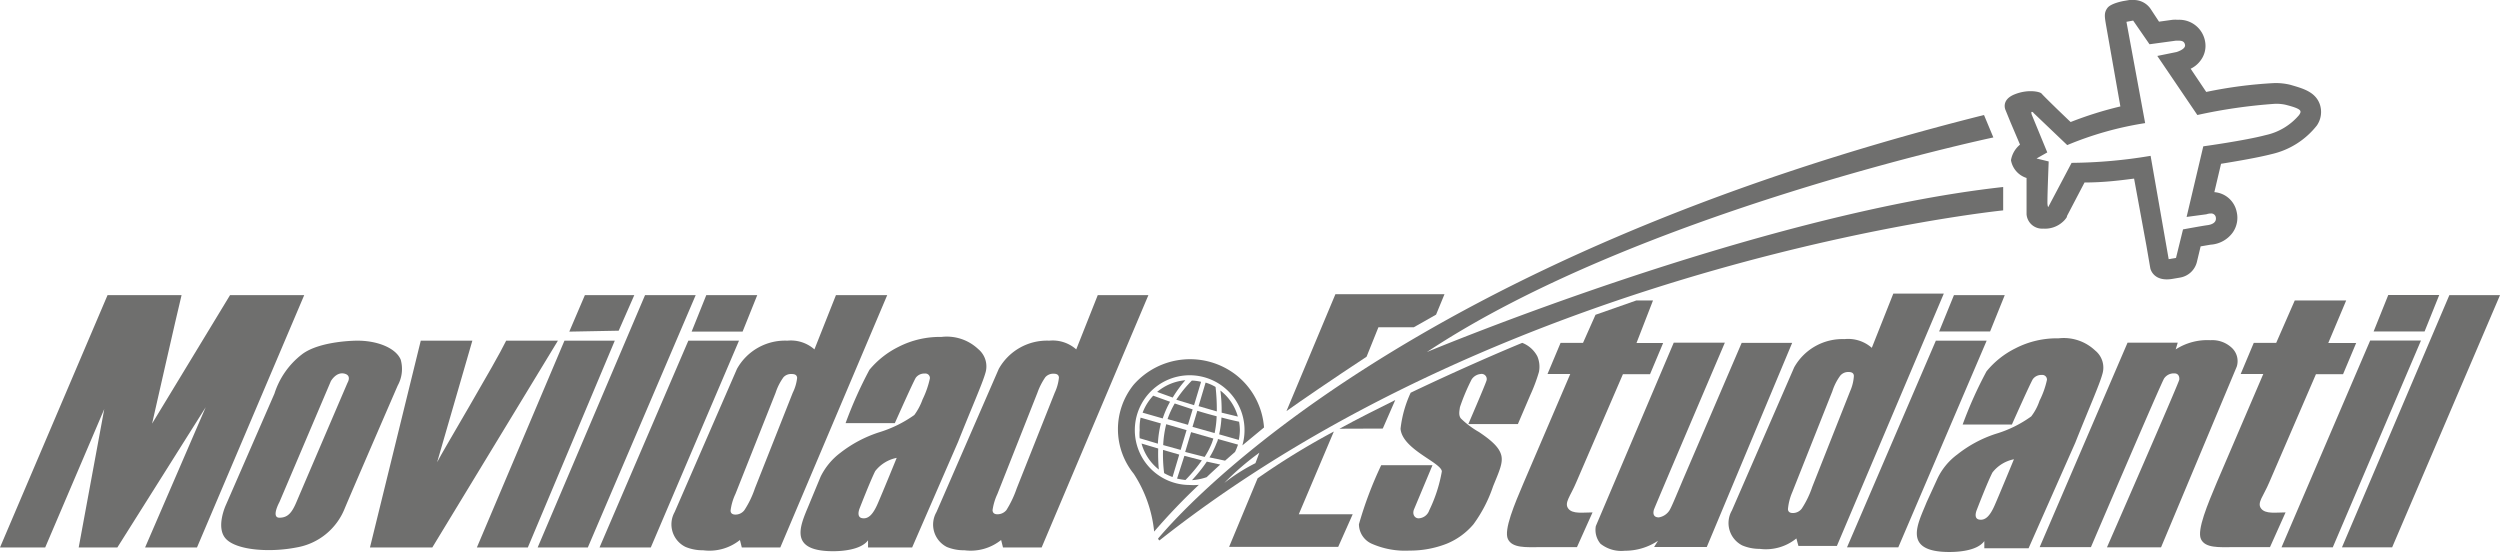 <svg xmlns="http://www.w3.org/2000/svg" id="Capa_1" data-name="Capa 1" viewBox="0 0 160.42 35.46"><defs><style>.cls-1{fill:#6f6f6e;}</style></defs><title>creo que es lo de prepa</title><path class="cls-1" d="M19.52,18.94,12.64,35.13H9.31l3.89-9-5.67,9H5.05l1.64-8.88L2.9,35.13H0L6.9,18.94h4.75c-.25,1-1.89,8.24-1.89,8.24l5-8.24Z"></path><path class="cls-1" d="M35.8,21.86,27.74,35.13h-4L27,21.86h3.31l-2.26,7.8c.36-.72,3.73-6.35,4.43-7.8Z"></path><path class="cls-1" d="M40.7,18.94l-1,2.28-3.17.06,1-2.34Zm-1.25,2.92L33.87,35.13H30.6l5.62-13.27Z"></path><path class="cls-1" d="M44.64,18.94,37.72,35.13H34.5l6.89-16.19Z"></path><path class="cls-1" d="M48.59,18.94l-.94,2.34H44.38l.94-2.34Zm-1.17,2.92L41.76,35.13H38.47l5.7-13.27Z"></path><path class="cls-1" d="M53.64,18.94l-1.38,3.48a2.28,2.28,0,0,0-1.74-.56,3.53,3.53,0,0,0-3.23,1.81l-4,9.19A1.61,1.61,0,0,0,44,35.1a2.88,2.88,0,0,0,1.12.21,3.13,3.13,0,0,0,2.36-.66l.12.48h2.47l6.86-16.19ZM50.87,25.2l-2.43,6.14a6.08,6.08,0,0,1-.67,1.39.71.71,0,0,1-.58.29c-.2,0-.31-.09-.31-.26a3.51,3.51,0,0,1,.31-1.06l2.58-6.5a3.58,3.58,0,0,1,.51-1A.66.66,0,0,1,50.8,24c.23,0,.34.08.35.25A2.84,2.84,0,0,1,50.87,25.2Z"></path><path class="cls-1" d="M70.44,18.94l-1.38,3.48a2.28,2.28,0,0,0-1.74-.56,3.54,3.54,0,0,0-3.23,1.81l-4,9.19a1.61,1.61,0,0,0,.67,2.24,2.89,2.89,0,0,0,1.13.21,3.12,3.12,0,0,0,2.35-.66l.12.48h2.48l6.85-16.19ZM67.68,25.2l-2.44,6.14a6.7,6.7,0,0,1-.66,1.39A.74.74,0,0,1,64,33c-.2,0-.3-.09-.31-.26A3.65,3.65,0,0,1,64,31.7l2.57-6.5a4.23,4.23,0,0,1,.51-1,.68.68,0,0,1,.53-.22c.22,0,.33.08.34.25A3,3,0,0,1,67.68,25.2Z"></path><path class="cls-1" d="M62.77,22.4a2.94,2.94,0,0,0-2.36-.78,5.82,5.82,0,0,0-2.76.64,5.72,5.72,0,0,0-1.86,1.47,26.57,26.57,0,0,0-1.53,3.42h3.16s1.22-2.74,1.35-2.92a.68.68,0,0,1,.57-.26.29.29,0,0,1,.33.31,5.89,5.89,0,0,1-.47,1.35,3.91,3.91,0,0,1-.53,1,7.86,7.86,0,0,1-2.29,1.12,8.06,8.06,0,0,0-2.46,1.31,4.26,4.26,0,0,0-1.26,1.52L52,32.17c-.53,1.34-1.63,3.2,1.46,3.2.48,0,1.77-.06,2.24-.7l0,.46h2.83l2.95-6.78c.87-2.19,1.54-3.69,1.74-4.38A1.44,1.44,0,0,0,62.77,22.4Zm-6.45,9.92c-.3.69-.6,1-1,.93s-.16-.63-.16-.63.68-1.75,1-2.39a2.32,2.32,0,0,1,1.38-.85S56.62,31.64,56.32,32.32Z"></path><path class="cls-1" d="M25.71,23.07c-.33-.76-1.53-1.22-2.81-1.21,0,0-2.4,0-3.54.89a5.15,5.15,0,0,0-1.75,2.51l-3.1,7.11s-.71,1.49,0,2.22,2.83.87,4.51.54a4.06,4.06,0,0,0,3.09-2.48c.47-1.13,3.41-7.91,3.41-7.91A2.2,2.2,0,0,0,25.71,23.07ZM22.3,24.56s-3,7-3.28,7.66-.54,1-1.09,1,0-1,0-1l3.3-7.76s.33-.6.85-.49S22.3,24.56,22.3,24.56Z"></path><path class="cls-1" d="M74.83,27.24a6.78,6.78,0,0,0-.19,1.32l1.12.31.38-1.27-1.31-.38Z"></path><path class="cls-1" d="M73.13,27.6a3,3,0,0,0,0,.52l1.17.35a6.69,6.69,0,0,1,.19-1.3v0l-1.3-.37A3.2,3.2,0,0,0,73.13,27.6Z"></path><path class="cls-1" d="M74.32,28.78l-1.07-.32a3.2,3.2,0,0,0,1.11,1.67A11.32,11.32,0,0,1,74.32,28.78Z"></path><path class="cls-1" d="M75.08,25.78,74,25.39a3.24,3.24,0,0,0-.68,1.09l1.29.37A6.05,6.05,0,0,1,75.08,25.78Z"></path><path class="cls-1" d="M76.06,24.4a3.23,3.23,0,0,0-1.81.75l1,.36A7.81,7.81,0,0,1,76.06,24.4Z"></path><path class="cls-1" d="M76.34,31.12a3.52,3.52,0,1,1,3.38-2.54h0l1.39-1.15a4.72,4.72,0,0,0-1.78-3.36,4.82,4.82,0,0,0-6.58.61,4.54,4.54,0,0,0,0,5.72,8.32,8.32,0,0,1,1.31,3.71h0a39.55,39.55,0,0,1,2.87-3h0A3.18,3.18,0,0,1,76.34,31.12Z"></path><path class="cls-1" d="M76.49,30.81a3.65,3.65,0,0,0,.94-.19h0c.29-.28.59-.55.87-.81l-.86-.19A10.11,10.11,0,0,1,76.49,30.81Z"></path><path class="cls-1" d="M76.62,26l.45-1.5a2.89,2.89,0,0,0-.59-.08,7.78,7.78,0,0,0-1,1.23Z"></path><path class="cls-1" d="M76.53,26.27l-1.15-.38a5.75,5.75,0,0,0-.46,1l1.31.37Z"></path><path class="cls-1" d="M79.43,26.73a3.18,3.18,0,0,0-1.12-1.67,10,10,0,0,1,.08,1.42Z"></path><path class="cls-1" d="M77.36,24.55l-.45,1.51,1.17.34A12.83,12.83,0,0,0,78,24.83,2.8,2.8,0,0,0,77.36,24.55Z"></path><path class="cls-1" d="M74.63,28.87a9.47,9.47,0,0,0,.07,1.49,3.32,3.32,0,0,0,.54.25l.43-1.44Z"></path><path class="cls-1" d="M79.51,27.06c-.38-.08-.76-.17-1.13-.27a6.53,6.53,0,0,1-.15,1.08l1.26.36a3.29,3.29,0,0,0,.07-.63A3.1,3.1,0,0,0,79.51,27.06Z"></path><path class="cls-1" d="M75.53,30.71a4.68,4.68,0,0,0,.54.09,10.14,10.14,0,0,0,1.05-1.26L76,29.25Z"></path><path class="cls-1" d="M76.52,27.39l1.42.4a6.5,6.5,0,0,0,.13-1.08c-.43-.11-.85-.23-1.24-.35Z"></path><path class="cls-1" d="M76.05,29l1.25.32a5.23,5.23,0,0,0,.47-.91l.09-.27-1.43-.41Z"></path><path class="cls-1" d="M78.15,28.17c0,.1-.06.2-.1.3a5.17,5.17,0,0,1-.44.88l1,.21h0l.64-.56a3.85,3.85,0,0,0,.19-.47Z"></path><path class="cls-1" d="M91.56,22.59c13.49-8.95,36.35-13.77,36.35-13.77l-.6-1.44c-36.83,9.24-51,24.81-53,27.18,0,0,.06.14.1.11,22.78-18,54.13-21.17,54.13-21.17V12C112.69,13.75,91.56,22.59,91.56,22.59Zm-11,7.13a11.82,11.82,0,0,0-2,1.27,17.59,17.59,0,0,1,2.25-1.94Z"></path><path class="cls-1" d="M148.85,6.67c-.3-.8-1.11-1-1.89-1.23a4,4,0,0,0-1-.11,28.47,28.47,0,0,0-4.39.57l-1-1.49a1.69,1.69,0,0,0,.63-.52,1.55,1.55,0,0,0,.3-1.21,1.68,1.68,0,0,0-1.74-1.41,2.53,2.53,0,0,0-.35,0l-.87.12L138,.57A1.31,1.31,0,0,0,136.88,0l-.24,0-.35.06s-.83.14-1.06.45-.18.56-.09,1.1h0l.92,5.22a23.55,23.55,0,0,0-3.19,1l-.11-.1L132,7c-.44-.43-.91-.89-1-1s-.86-.3-1.74.06-.57,1-.57,1l.33.81s0,0,0,0l.6,1.41a1.66,1.66,0,0,0-.58,1,1.46,1.46,0,0,0,1,1.14c0,.34,0,.71,0,1l0,1.33a1,1,0,0,0,1.07.92,1.69,1.69,0,0,0,1.26-.44,1.3,1.3,0,0,0,.26-.31l0-.05,1.13-2.16c1.3,0,2.39-.15,3.18-.25l.79,4.3h0l.25,1.45s.17.91,1.45.68h0l.47-.08a1.34,1.34,0,0,0,1.07-1l.24-1,.64-.11a1.9,1.9,0,0,0,1.42-.78,1.65,1.65,0,0,0,.25-1.34,1.58,1.58,0,0,0-1.43-1.25l.43-1.82c.92-.15,2.35-.39,3.24-.62a5.14,5.14,0,0,0,2.91-1.84A1.53,1.53,0,0,0,148.85,6.67Zm-1.32.71a3.89,3.89,0,0,1-2.15,1.29c-1.32.35-4,.72-4,.72l-1.07,4.53,1.27-.17a.85.85,0,0,1,.27-.05.3.3,0,0,1,.33.22c.08.35-.23.49-.54.53s-1.56.27-1.56.27l-.45,1.83-.47.08L138,10a32,32,0,0,1-5.07.45l-1.5,2.84a0,0,0,0,1,0,0s-.06-.06-.05-.39c0-.54.08-2.54.08-2.54l-.78-.19.69-.39-1-2.43s-.05-.17,0-.17.07,0,.13.08l2.15,2.05a21.51,21.51,0,0,1,5-1.41L136.45,1.4l.43-.08,1.05,1.52,1.69-.23h.15c.16,0,.4,0,.44.28s-.55.45-.55.45l-1.23.25L141,7.38a33.86,33.86,0,0,1,5-.72,2.81,2.81,0,0,1,.65.06C147.76,7,147.69,7.13,147.53,7.38Z"></path><path class="cls-1" d="M160.42,18.94,153.5,35.12h-3.22l6.89-16.18Z"></path><path class="cls-1" d="M128.64,18.94l-.94,2.33h-3.27l.95-2.33Zm-1.16,2.92-5.67,13.26h-3.29l5.7-13.26Z"></path><path class="cls-1" d="M156.52,18.93l-.94,2.34h-3.27l.94-2.34Zm-1.17,2.92-5.66,13.27H146.4l5.69-13.27Z"></path><path class="cls-1" d="M121.49,18.84l-1.38,3.48a2.29,2.29,0,0,0-1.75-.56,3.55,3.55,0,0,0-3.23,1.81l-4,9.19a1.61,1.61,0,0,0,.67,2.24,2.86,2.86,0,0,0,1.12.22,3.1,3.1,0,0,0,2.35-.67l.13.48h2.47l6.86-16.19Zm-2.77,6.26-2.43,6.14a6.08,6.08,0,0,1-.67,1.39.71.71,0,0,1-.58.29c-.2,0-.31-.09-.31-.26A3.51,3.51,0,0,1,115,31.6l2.58-6.5a3.48,3.48,0,0,1,.51-1,.67.67,0,0,1,.52-.23c.23,0,.34.08.35.25A2.84,2.84,0,0,1,118.72,25.1Z"></path><path class="cls-1" d="M134.44,22.49a2.93,2.93,0,0,0-2.35-.78,5.79,5.79,0,0,0-2.76.64,5.6,5.6,0,0,0-1.86,1.48,26,26,0,0,0-1.53,3.41h3.16s1.22-2.74,1.35-2.92a.67.67,0,0,1,.56-.26.3.3,0,0,1,.34.31,5.61,5.61,0,0,1-.48,1.35,3.38,3.38,0,0,1-.53,1,7.57,7.57,0,0,1-2.28,1.12,7.89,7.89,0,0,0-2.46,1.32,4.11,4.11,0,0,0-1.26,1.51l-.71,1.55c-.53,1.34-1.63,3.2,1.46,3.2.48,0,1.77-.05,2.24-.7l0,.46h2.84l3-6.78c.87-2.19,1.54-3.69,1.73-4.38A1.41,1.41,0,0,0,134.44,22.49ZM128,32.41c-.3.69-.6,1-1,.93s-.15-.63-.15-.63.67-1.75,1-2.39a2.32,2.32,0,0,1,1.38-.85S128.3,31.73,128,32.41Z"></path><path class="cls-1" d="M106.07,19.28H105l-2.62.92L101.58,22h-1.44l-.84,2h1.46l-3,7c-.56,1.32-1.28,3-1,3.59s1.17.52,2,.52h2.43l1-2.23c-.61,0-1.29.12-1.56-.25s.14-.79.51-1.67l3-6.95h1.74l.84-2h-1.71Z"></path><path class="cls-1" d="M150.55,19.28h-3.3L146.06,22h-1.44l-.84,2h1.45l-3,7c-.55,1.32-1.27,3-1,3.59s1.17.52,2,.52h2.43l1-2.23c-.62,0-1.29.12-1.57-.25s.15-.79.52-1.67l3-6.95h1.74l.84-2H149.4Z"></path><path class="cls-1" d="M111.76,22,108,30.76c-.46,1.09-.75,1.8-.88,2a1,1,0,0,1-.68.44c-.26,0-.41-.15-.31-.5.06-.19,4.55-10.71,4.55-10.71H107.4l-5,11.77a1.39,1.39,0,0,0,.3,1.13,2.14,2.14,0,0,0,1.56.45,3.81,3.81,0,0,0,2.13-.64l-.25.4h3.38L115,22Z"></path><path class="cls-1" d="M143.19,22.3a1.83,1.83,0,0,0-1.35-.47,3.75,3.75,0,0,0-2.23.59l.13-.43h-3.22l-5.64,13.12h3.29s4.53-10.6,4.7-10.83a.75.75,0,0,1,.66-.32c.25,0,.33.2.31.4s-4.64,10.76-4.64,10.76h3.47l4.86-11.6A1.17,1.17,0,0,0,143.19,22.3Z"></path><path class="cls-1" d="M88.45,21h2.27l1.43-.81.54-1.31h-7l-3.14,7.5c.91-.65,2.88-2,5.14-3.49Z"></path><path class="cls-1" d="M78.87,35.09h7L86.8,33H83.34l2.25-5.31a47.35,47.35,0,0,0-4.89,3Z"></path><path class="cls-1" d="M88.73,27.5l.8-1.83c-1.18.58-2.4,1.2-3.58,1.84Z"></path><path class="cls-1" d="M97.68,22c-.88.36-3.79,1.59-7.16,3.2a7.48,7.48,0,0,0-.65,2.31c.11,1.33,2.62,2.17,2.65,2.74a9.38,9.38,0,0,1-.81,2.5.75.75,0,0,1-.68.51c-.25,0-.43-.26-.29-.59l1.18-2.82H88.63a24.44,24.44,0,0,0-1.43,3.79A1.38,1.38,0,0,0,88,34.88a5.29,5.29,0,0,0,2.44.45,6.43,6.43,0,0,0,2.39-.44,4.45,4.45,0,0,0,1.72-1.25,8.93,8.93,0,0,0,1.26-2.44c.41-1,.65-1.52.52-2s-.58-.91-1.43-1.48a5.68,5.68,0,0,1-1.16-.87c-.17-.22-.08-.53-.06-.72a13,13,0,0,1,.75-1.78A.78.78,0,0,1,95,24a.33.33,0,0,1,.38.44c-.14.41-1.16,2.77-1.16,2.77H97.4l.8-1.87a10.7,10.7,0,0,0,.55-1.47,1.7,1.7,0,0,0-.1-1A1.85,1.85,0,0,0,97.68,22Z"></path></svg>